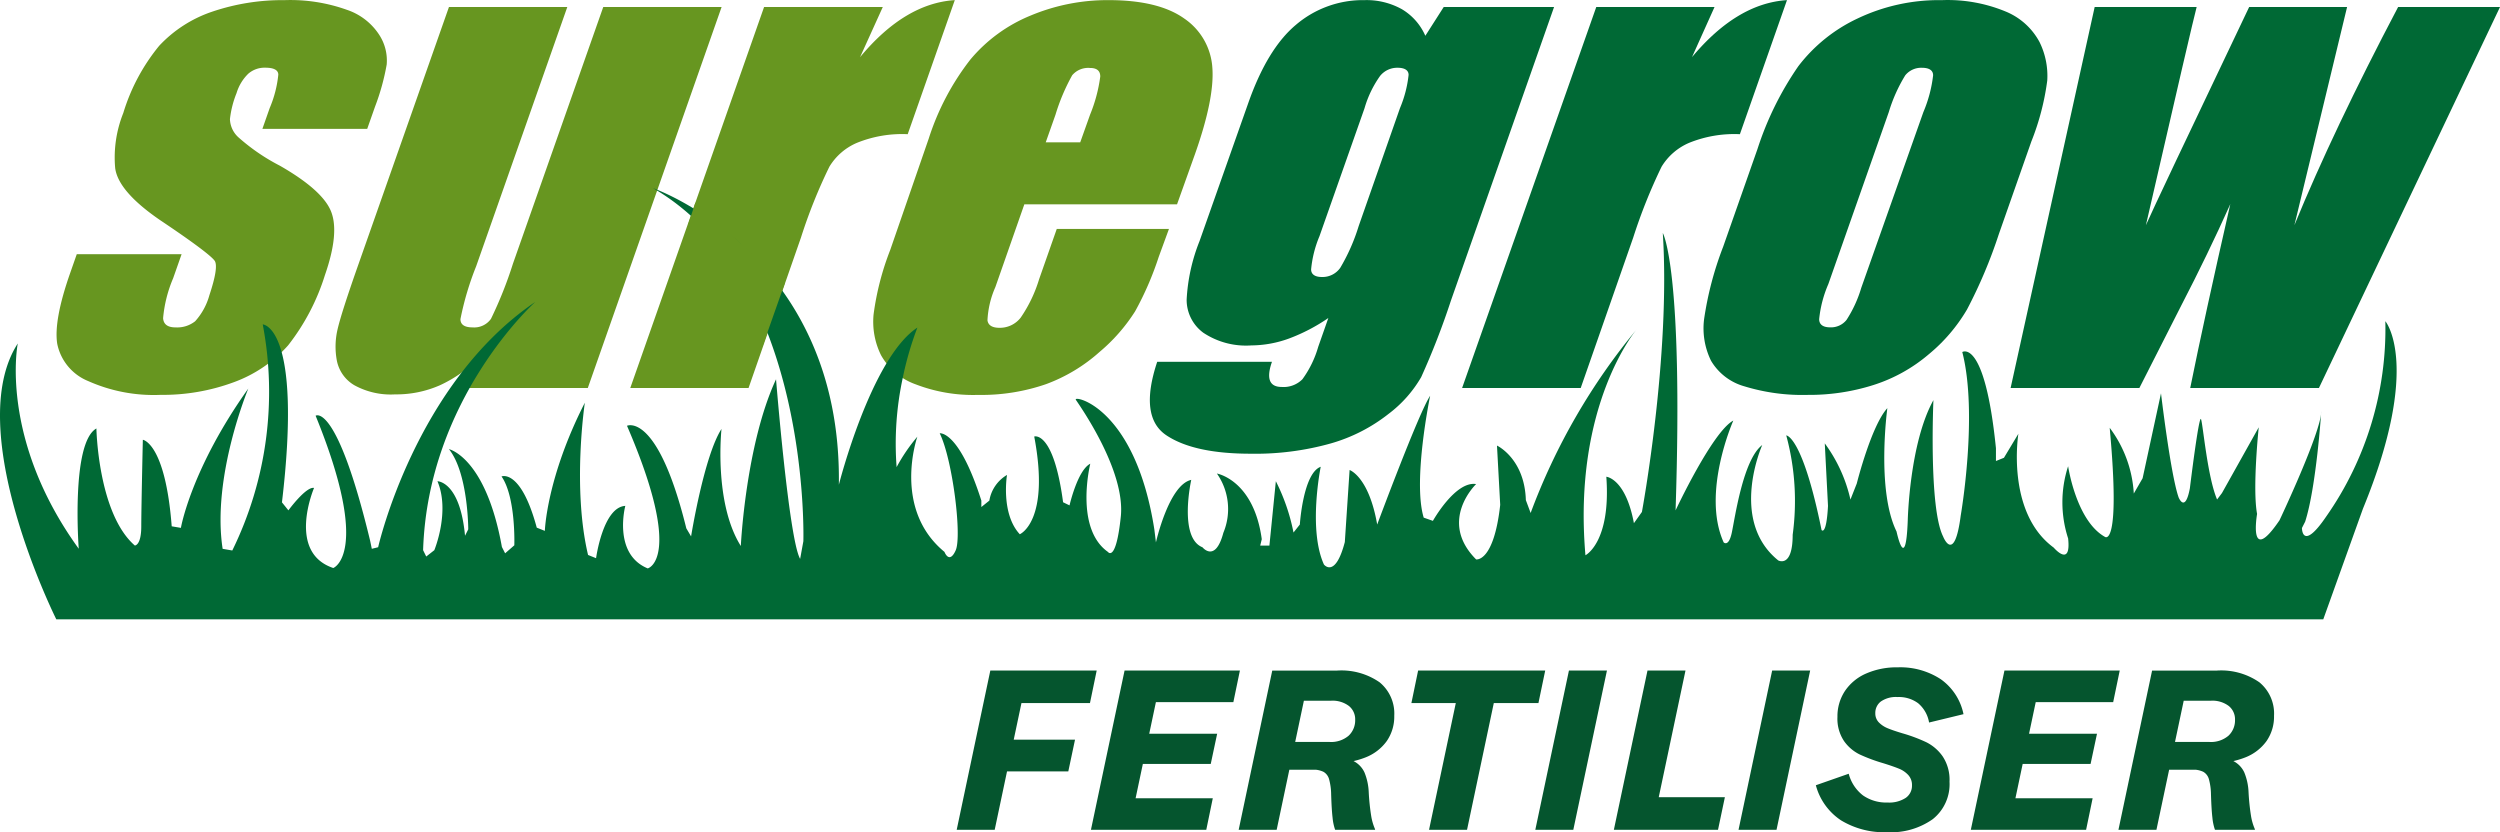 <svg viewBox="0 0 228.966 76.22" height="76.22" width="228.966" xmlns="http://www.w3.org/2000/svg">
  <g transform="translate(-120 -61)" data-name="Group 964" id="Group_964">
    <g transform="translate(1565 2242)" data-name="Group 927" id="Group_927">
      <g transform="translate(-1445 -2181)" data-name="Group 923" id="Group_923">
        <g data-name="Layer 2" id="Layer_2">
          <g transform="translate(0 0)" data-name="Layer 1" id="Layer_1">
            <path fill="#679620" transform="translate(-0.968 0.012)" d="M34.6,11.789H25l.665-1.895a10.485,10.485,0,0,0,.792-3.066c0-.43-.43-.64-1.179-.64a2.274,2.274,0,0,0-1.566.547,4.152,4.152,0,0,0-1.078,1.777,9.011,9.011,0,0,0-.606,2.383,2.341,2.341,0,0,0,.792,1.684,18.284,18.284,0,0,0,3.765,2.577q3.933,2.249,4.708,4.211t-.564,5.811a20.137,20.137,0,0,1-3.369,6.434,12.288,12.288,0,0,1-4.944,3.369,18.747,18.747,0,0,1-6.737,1.171A14.747,14.747,0,0,1,9.047,34.89a4.691,4.691,0,0,1-2.838-3.419q-.337-2.148,1.2-6.518l.59-1.684h9.6l-.775,2.207a11.993,11.993,0,0,0-.918,3.655c.042.564.421.842,1.137.842a2.644,2.644,0,0,0,1.8-.564,5.9,5.9,0,0,0,1.3-2.375q.842-2.527.505-3.133c-.261-.421-1.929-1.684-4.986-3.731q-3.849-2.628-4.144-4.775a10.948,10.948,0,0,1,.741-5.053,17.863,17.863,0,0,1,3.293-6.165,11.791,11.791,0,0,1,4.792-3.1A20.027,20.027,0,0,1,27.019,0a15.387,15.387,0,0,1,5.71.884,5.676,5.676,0,0,1,2.99,2.324,4.3,4.3,0,0,1,.665,2.687,20.861,20.861,0,0,1-1.07,3.866Z" data-name="Path 91" id="Path_91"></path>
            <path fill="#679620" transform="translate(-5.757 -0.108)" d="M71.846.75,59.592,35.642H48.568l1.2-2.9a12.355,12.355,0,0,1-3.706,2.644,9.887,9.887,0,0,1-4.11.842,6.923,6.923,0,0,1-3.748-.842,3.369,3.369,0,0,1-1.592-2.232,6.923,6.923,0,0,1,.067-2.906q.345-1.5,1.92-5.971L46.875.75H57.714L49.368,24.491a27.119,27.119,0,0,0-1.44,4.843q0,.758,1.112.758a1.878,1.878,0,0,0,1.684-.783,37.3,37.3,0,0,0,2.013-5.053L61.007.75Z" data-name="Path 92" id="Path_92"></path>
            <path fill="#679620" transform="translate(-10.815 0.011)" d="M91.666.632l-2.08,4.59Q93.679.295,98.261,0L93.949,12.279a11.024,11.024,0,0,0-4.649.792,5.432,5.432,0,0,0-2.527,2.19,47.911,47.911,0,0,0-2.6,6.485l-4.8,13.778H68.54L80.794.632Z" data-name="Path 93" id="Path_93"></path>
            <path fill="#679620" transform="translate(-14.984 0.011)" d="M122.786,18.7H108.8l-2.653,7.58a8.481,8.481,0,0,0-.724,3.049c.067.455.438.682,1.1.682a2.409,2.409,0,0,0,1.945-.935,12.692,12.692,0,0,0,1.684-3.512l1.617-4.607h10.275l-.943,2.577a28.578,28.578,0,0,1-2.156,4.969,16.112,16.112,0,0,1-3.251,3.714,15.269,15.269,0,0,1-4.91,2.956,18.141,18.141,0,0,1-6.241.985,14.671,14.671,0,0,1-5.718-.977,5.9,5.9,0,0,1-3.15-2.661,6.906,6.906,0,0,1-.682-3.739,25.2,25.2,0,0,1,1.524-5.9l3.529-10.207a23.329,23.329,0,0,1,3.8-7.218,14.157,14.157,0,0,1,5.55-4.051A18.242,18.242,0,0,1,116.511,0q4.565,0,6.931,1.684a5.9,5.9,0,0,1,2.577,4.5c.143,1.87-.387,4.5-1.575,7.874Zm-8.868-5.676.9-2.527a13.98,13.98,0,0,0,.935-3.5q0-.783-.935-.783a1.92,1.92,0,0,0-1.634.665,18.359,18.359,0,0,0-1.533,3.621l-.893,2.527Z" data-name="Path 94" id="Path_94"></path>
            <path fill="#006935" transform="translate(-19.733 0.011)" d="M162.064.631l-9.441,26.874a69.531,69.531,0,0,1-2.729,7.024A11.3,11.3,0,0,1,146.9,37.9a15.336,15.336,0,0,1-5.281,2.7,25.543,25.543,0,0,1-7.352.943q-5.179,0-7.706-1.684t-.842-6.737h10.51c-.539,1.541-.236,2.308.9,2.308a2.426,2.426,0,0,0,1.887-.707,9.441,9.441,0,0,0,1.449-2.973l.926-2.636a16.59,16.59,0,0,1-3.6,1.878,10.207,10.207,0,0,1-3.453.632,7.049,7.049,0,0,1-4.4-1.162,3.739,3.739,0,0,1-1.524-3.032,16.751,16.751,0,0,1,1.179-5.356L134.053,9.44q1.743-4.96,4.337-7.15A9.458,9.458,0,0,1,144.715,0a6.645,6.645,0,0,1,3.428.842,5.306,5.306,0,0,1,2.131,2.425L151.958.631ZM147.949,9.9a10.779,10.779,0,0,0,.792-3.049c0-.438-.371-.657-1.019-.657a2.021,2.021,0,0,0-1.592.75A9.728,9.728,0,0,0,144.706,9.9L140.58,21.618a10.283,10.283,0,0,0-.766,3.04c0,.463.362.7.985.7a1.979,1.979,0,0,0,1.684-.842,17.509,17.509,0,0,0,1.684-3.815Z" data-name="Path 95" id="Path_95"></path>
            <path fill="#006935" transform="translate(-25.091 0.011)" d="M182.118.632l-2.063,4.59Q184.173.295,188.754,0l-4.312,12.279a11.024,11.024,0,0,0-4.649.792,5.457,5.457,0,0,0-2.527,2.19,49.521,49.521,0,0,0-2.594,6.485l-4.809,13.778H159L171.287.632Z" data-name="Path 96" id="Path_96"></path>
            <path fill="#006935" transform="translate(-29.234 0.013)" d="M215.3,12.883l-3,8.548a44.635,44.635,0,0,1-2.914,6.9,15.445,15.445,0,0,1-3.5,4.1,14.646,14.646,0,0,1-5.053,2.813,19.37,19.37,0,0,1-6.013.91A18.132,18.132,0,0,1,189,35.37a5.171,5.171,0,0,1-3.057-2.341,6.738,6.738,0,0,1-.64-3.79,30.644,30.644,0,0,1,1.752-6.662l3.141-8.944a28.937,28.937,0,0,1,3.739-7.58,14.654,14.654,0,0,1,5.424-4.371A17.315,17.315,0,0,1,207.071,0a13.9,13.9,0,0,1,5.9,1.061,6.156,6.156,0,0,1,3.057,2.779,7,7,0,0,1,.707,3.52,23.162,23.162,0,0,1-1.432,5.525Zm-9.912-2.628a12.128,12.128,0,0,0,.893-3.369c0-.463-.371-.691-1.019-.691a1.878,1.878,0,0,0-1.533.691,14.317,14.317,0,0,0-1.508,3.369L196.687,26a10.755,10.755,0,0,0-.842,3.217c0,.505.371.75,1,.75a1.819,1.819,0,0,0,1.507-.682A11.277,11.277,0,0,0,199.7,26.35Z" data-name="Path 97" id="Path_97"></path>
            <path fill="#006935" transform="translate(-34.505 -0.108)" d="M263.471.75,246.888,35.642H235.1q1.289-6.392,3.672-16.844-2.063,4.6-4.48,9.264l-3.849,7.58H218.65L226.348.75h9.34q-.371,1.364-4.649,19.985.842-1.92,9.458-19.985h8.969L244.64,20.735q3.588-8.75,9.5-19.985Z" data-name="Path 98" id="Path_98"></path>
            <path fill="#006935" transform="translate(0.003 -3.215)" d="M212.777,59.938H5.154S-3.512,42.615,1.625,34.673c0,0-1.76,8.666,5.584,18.8,0,0-.733-9.694,1.617-11.016,0,0,.143,7.79,3.52,10.721,0,0,.59,0,.59-1.76s.143-7.925.143-7.925,2.055.286,2.644,7.925l.842.143s.918-5.382,6.173-12.759c0,0-3.369,8.077-2.35,14.679l.884.152a33.005,33.005,0,0,0,2.788-20.709s3.672.152,1.76,16.3l.59.733s1.617-2.207,2.35-2.055c0,0-2.527,5.9,1.76,7.335,0,0,3.529-1.322-1.617-13.947,0,0,1.912-1.322,4.994,11.454l.152.733.581-.143S38,38.353,49.023,30.866c0,0-9.837,8.809-10.275,22.739l.286.581.741-.581s1.465-3.529.286-6.316c0,0,2.063,0,2.527,4.994l.295-.59s0-5.137-1.769-7.344c0,0,3.369.733,4.851,8.961l.295.581.842-.733s.152-4.4-1.171-6.308c0,0,1.76-.741,3.226,4.691l.741.295s.143-4.843,3.663-11.74c0,0-1.171,7.782.295,13.947l.733.295s.632-4.674,2.678-4.792c0,0-1.171,4.4,2.055,5.727,0,0,3.369-.842-1.9-13.062,0,0,2.788-1.322,5.432,9.39l.438.741S64.469,45,66.077,42.5c0,0-.733,6.737,1.769,10.721,0,0,.438-9.264,3.226-15.269,0,0,1.179,14.679,2.207,16.448l.295-1.617s.741-23.968-13.778-32.34c0,0,17.324,6.022,17.029,27.169,0,0,2.939-11.605,7.192-14.393a29.527,29.527,0,0,0-1.339,4.6,28.583,28.583,0,0,0-.564,8.178,16,16,0,0,1,1.9-2.788s-2.324,6.6,2.484,10.553c0,0,.438,1.171,1.027-.143s-.295-8.371-1.465-10.721c0,0,1.76-.295,3.815,6.165v.59l.733-.59a3.369,3.369,0,0,1,1.617-2.35s-.59,3.529,1.171,5.432c0,0,2.8-1.171,1.322-8.952,0,0,1.76-.59,2.644,6.022l.59.286s.733-3.226,1.9-3.815c0,0-1.465,5.9,1.617,8.077,0,0,.733,1.027,1.179-3.234s-3.824-10.241-4.118-10.7,5.432.581,7.192,11.892l.143,1.171s1.179-5.28,3.234-5.727c0,0-1.179,5.289,1.027,6.173,0,0,1.171,1.465,1.912-1.322a5.66,5.66,0,0,0-.59-5.432s3.369.581,4.11,6.013l-.143.59h.842l.59-5.9a18.1,18.1,0,0,1,1.617,4.7l.581-.733s.295-4.7,1.912-5.289c0,0-1.171,5.727.295,8.952,0,0,1.027,1.322,1.912-2.055l.438-6.6s1.76.59,2.527,4.994c0,0,3.824-10.283,4.851-11.791,0,0-1.617,7.782-.59,11.159l.842.295s2.055-3.672,3.958-3.369c0,0-3.52,3.369,0,6.9,0,0,1.617.295,2.206-4.994l-.295-5.432s2.527,1.179,2.644,4.994l.438,1.179a57.958,57.958,0,0,1,9.719-16.827s-5.9,6.9-4.7,20.7c0,0,2.35-1.179,1.912-7.192,0,0,1.76.143,2.527,4.253l.733-1.027s2.644-14.241,1.912-25.552c0,0,1.9,3.234,1.171,25.409,0,0,3.369-7.2,5.289-8.228,0,0-2.939,6.611-.884,11.159,0,0,.446.446.733-.842s1.027-6.737,2.8-8.077c0,0-3.082,6.9,1.465,10.569,0,0,1.322.733,1.322-2.35a22.958,22.958,0,0,0-.589-9.1s1.474,0,3.234,8.666c0,0,.438.59.59-2.207l-.295-5.727a13.739,13.739,0,0,1,2.35,5.146l.581-1.474s1.322-5.28,2.8-6.9c0,0-1.027,7.487.842,11.3,0,0,.842,3.967,1.027-1.027,0,0,.152-7.049,2.35-11.007,0,0-.438,9.837.884,12.481,0,0,1.027,2.636,1.617-1.912,0,0,1.609-9.264.143-14.974,0,0,2.055-1.322,3.082,8.809v1.171l.733-.295,1.322-2.2s-1.171,7.192,3.234,10.426c0,0,1.617,1.9,1.322-.842a10.679,10.679,0,0,1,0-6.611s.733,4.994,3.369,6.468c0,0,1.465,1.171.438-9.988a11.058,11.058,0,0,1,2.207,6.022l.808-1.4,1.684-7.782s.884,7.487,1.617,9.542c0,0,.59,1.474,1.027-.842,0,0,.842-6.906,1.027-6.316s.59,5.289,1.465,7.344l.446-.59,3.369-6.022s-.59,5.584-.152,7.933c0,0-.842,4.843,2.055.581,0,0,3.823-8.077,3.823-9.98,0,0-.446,6.9-1.474,10.106l-.295.581s0,2.207,2.207-1.027a29.973,29.973,0,0,0,5.432-17.913s3.369,3.967-2.055,17.181" data-name="Path 99" id="Path_99"></path>
            <path fill="#679620" transform="translate(-11.809 -3.463)" d="M75.5,22.01,74.84,24l6.813,11.159,2.047-5.8" data-name="Path 100" id="Path_100"></path>
          </g>
        </g>
      </g>
      <path fill="#05552e" transform="translate(-1358 -2105)" d="M7.18-14.586,4.1,0H.62L3.7-14.586Zm6.261,0-.615,2.977H4.9l.615-2.977ZM11.457-8.257,10.842-5.35H3.56l.615-2.907Zm8.018-6.329L16.395,0h-3.48l3.08-14.586Zm7.083,0-.6,2.893H17.347l.6-2.893ZM24.475-8.8l-.587,2.765H16.137L16.724-8.8Zm-.4,5.91L23.478,0h-8.61l.6-2.893Zm6.164-5.158h4.511a2.473,2.473,0,0,0,1.766-.571,1.927,1.927,0,0,0,.6-1.462,1.561,1.561,0,0,0-.577-1.264,2.479,2.479,0,0,0-1.626-.479H31.052l.573-2.76h3.83a6.123,6.123,0,0,1,3.9,1.075,3.7,3.7,0,0,1,1.34,3.068,3.925,3.925,0,0,1-.686,2.311,4.338,4.338,0,0,1-1.95,1.5,7.672,7.672,0,0,1-2.957.525h-.87l-.128.6h-4.4Zm-.718-6.535H33L29.925,0h-3.48ZM35.281,0a4.684,4.684,0,0,1-.234-1.1q-.088-.728-.132-2.148a5.505,5.505,0,0,0-.19-1.389,1.113,1.113,0,0,0-.514-.675,2.189,2.189,0,0,0-1.03-.2l.343-1.178h1.339a4.623,4.623,0,0,1,2.061.374,2.191,2.191,0,0,1,1.048,1.073,5.3,5.3,0,0,1,.385,1.8,20.632,20.632,0,0,0,.228,2.187,5.021,5.021,0,0,0,.352,1.2V0ZM50.44-14.586,47.36,0H43.88l3.08-14.586Zm4.08,0L53.9-11.609H42.265l.615-2.977Zm5.654,0L57.093,0h-3.48l3.08-14.586Zm3.714,0h3.48L64.287,0h-3.48Zm-.261,11.6h7.348L70.346,0H63Zm15.159-11.6L75.705,0h-3.48l3.08-14.586ZM85.842.22A7.637,7.637,0,0,1,81.621-.863a5.563,5.563,0,0,1-2.314-3.219l3.011-1.054a3.671,3.671,0,0,0,1.309,1.987A3.727,3.727,0,0,0,85.87-2.5a2.781,2.781,0,0,0,1.667-.424,1.351,1.351,0,0,0,.575-1.148,1.344,1.344,0,0,0-.343-.948,2.338,2.338,0,0,0-.847-.579q-.5-.206-1.438-.5a15.424,15.424,0,0,1-2.155-.8,3.8,3.8,0,0,1-1.444-1.235,3.681,3.681,0,0,1-.6-2.206,4.187,4.187,0,0,1,.686-2.373,4.481,4.481,0,0,1,1.938-1.6,6.949,6.949,0,0,1,2.9-.568,6.766,6.766,0,0,1,3.94,1.089,5.188,5.188,0,0,1,2.081,3.2l-3.153.765a2.948,2.948,0,0,0-1-1.765A2.955,2.955,0,0,0,86.8-12.16a2.424,2.424,0,0,0-1.541.409,1.31,1.31,0,0,0-.506,1.071,1.162,1.162,0,0,0,.32.838,2.381,2.381,0,0,0,.811.539q.49.205,1.359.465a14.551,14.551,0,0,1,2.2.825,4.013,4.013,0,0,1,1.48,1.289,3.87,3.87,0,0,1,.626,2.312A4.091,4.091,0,0,1,90.009-.972,6.636,6.636,0,0,1,85.842.22Zm14.213-14.806L96.975,0H93.5l3.08-14.586Zm7.083,0-.6,2.893H97.928l.6-2.893ZM105.056-8.8l-.587,2.765H96.717L97.3-8.8Zm-.4,5.91L104.058,0h-8.61l.6-2.893Zm6.164-5.158h4.511a2.473,2.473,0,0,0,1.766-.571,1.927,1.927,0,0,0,.6-1.462,1.561,1.561,0,0,0-.577-1.264,2.479,2.479,0,0,0-1.626-.479h-3.867l.573-2.76h3.83a6.123,6.123,0,0,1,3.9,1.075,3.7,3.7,0,0,1,1.34,3.068,3.925,3.925,0,0,1-.686,2.311,4.338,4.338,0,0,1-1.95,1.5,7.672,7.672,0,0,1-2.957.525h-.87l-.128.6h-4.4Zm-.718-6.535h3.48L110.5,0h-3.48ZM115.861,0a4.684,4.684,0,0,1-.234-1.1q-.088-.728-.132-2.148a5.505,5.505,0,0,0-.19-1.389,1.113,1.113,0,0,0-.514-.675,2.189,2.189,0,0,0-1.03-.2l.343-1.178h1.339a4.623,4.623,0,0,1,2.061.374,2.191,2.191,0,0,1,1.048,1.073,5.3,5.3,0,0,1,.385,1.8,20.634,20.634,0,0,0,.228,2.187,5.021,5.021,0,0,0,.352,1.2V0Z" data-name="Path 109" id="Path_109"></path>
    </g>
  </g>
</svg>

